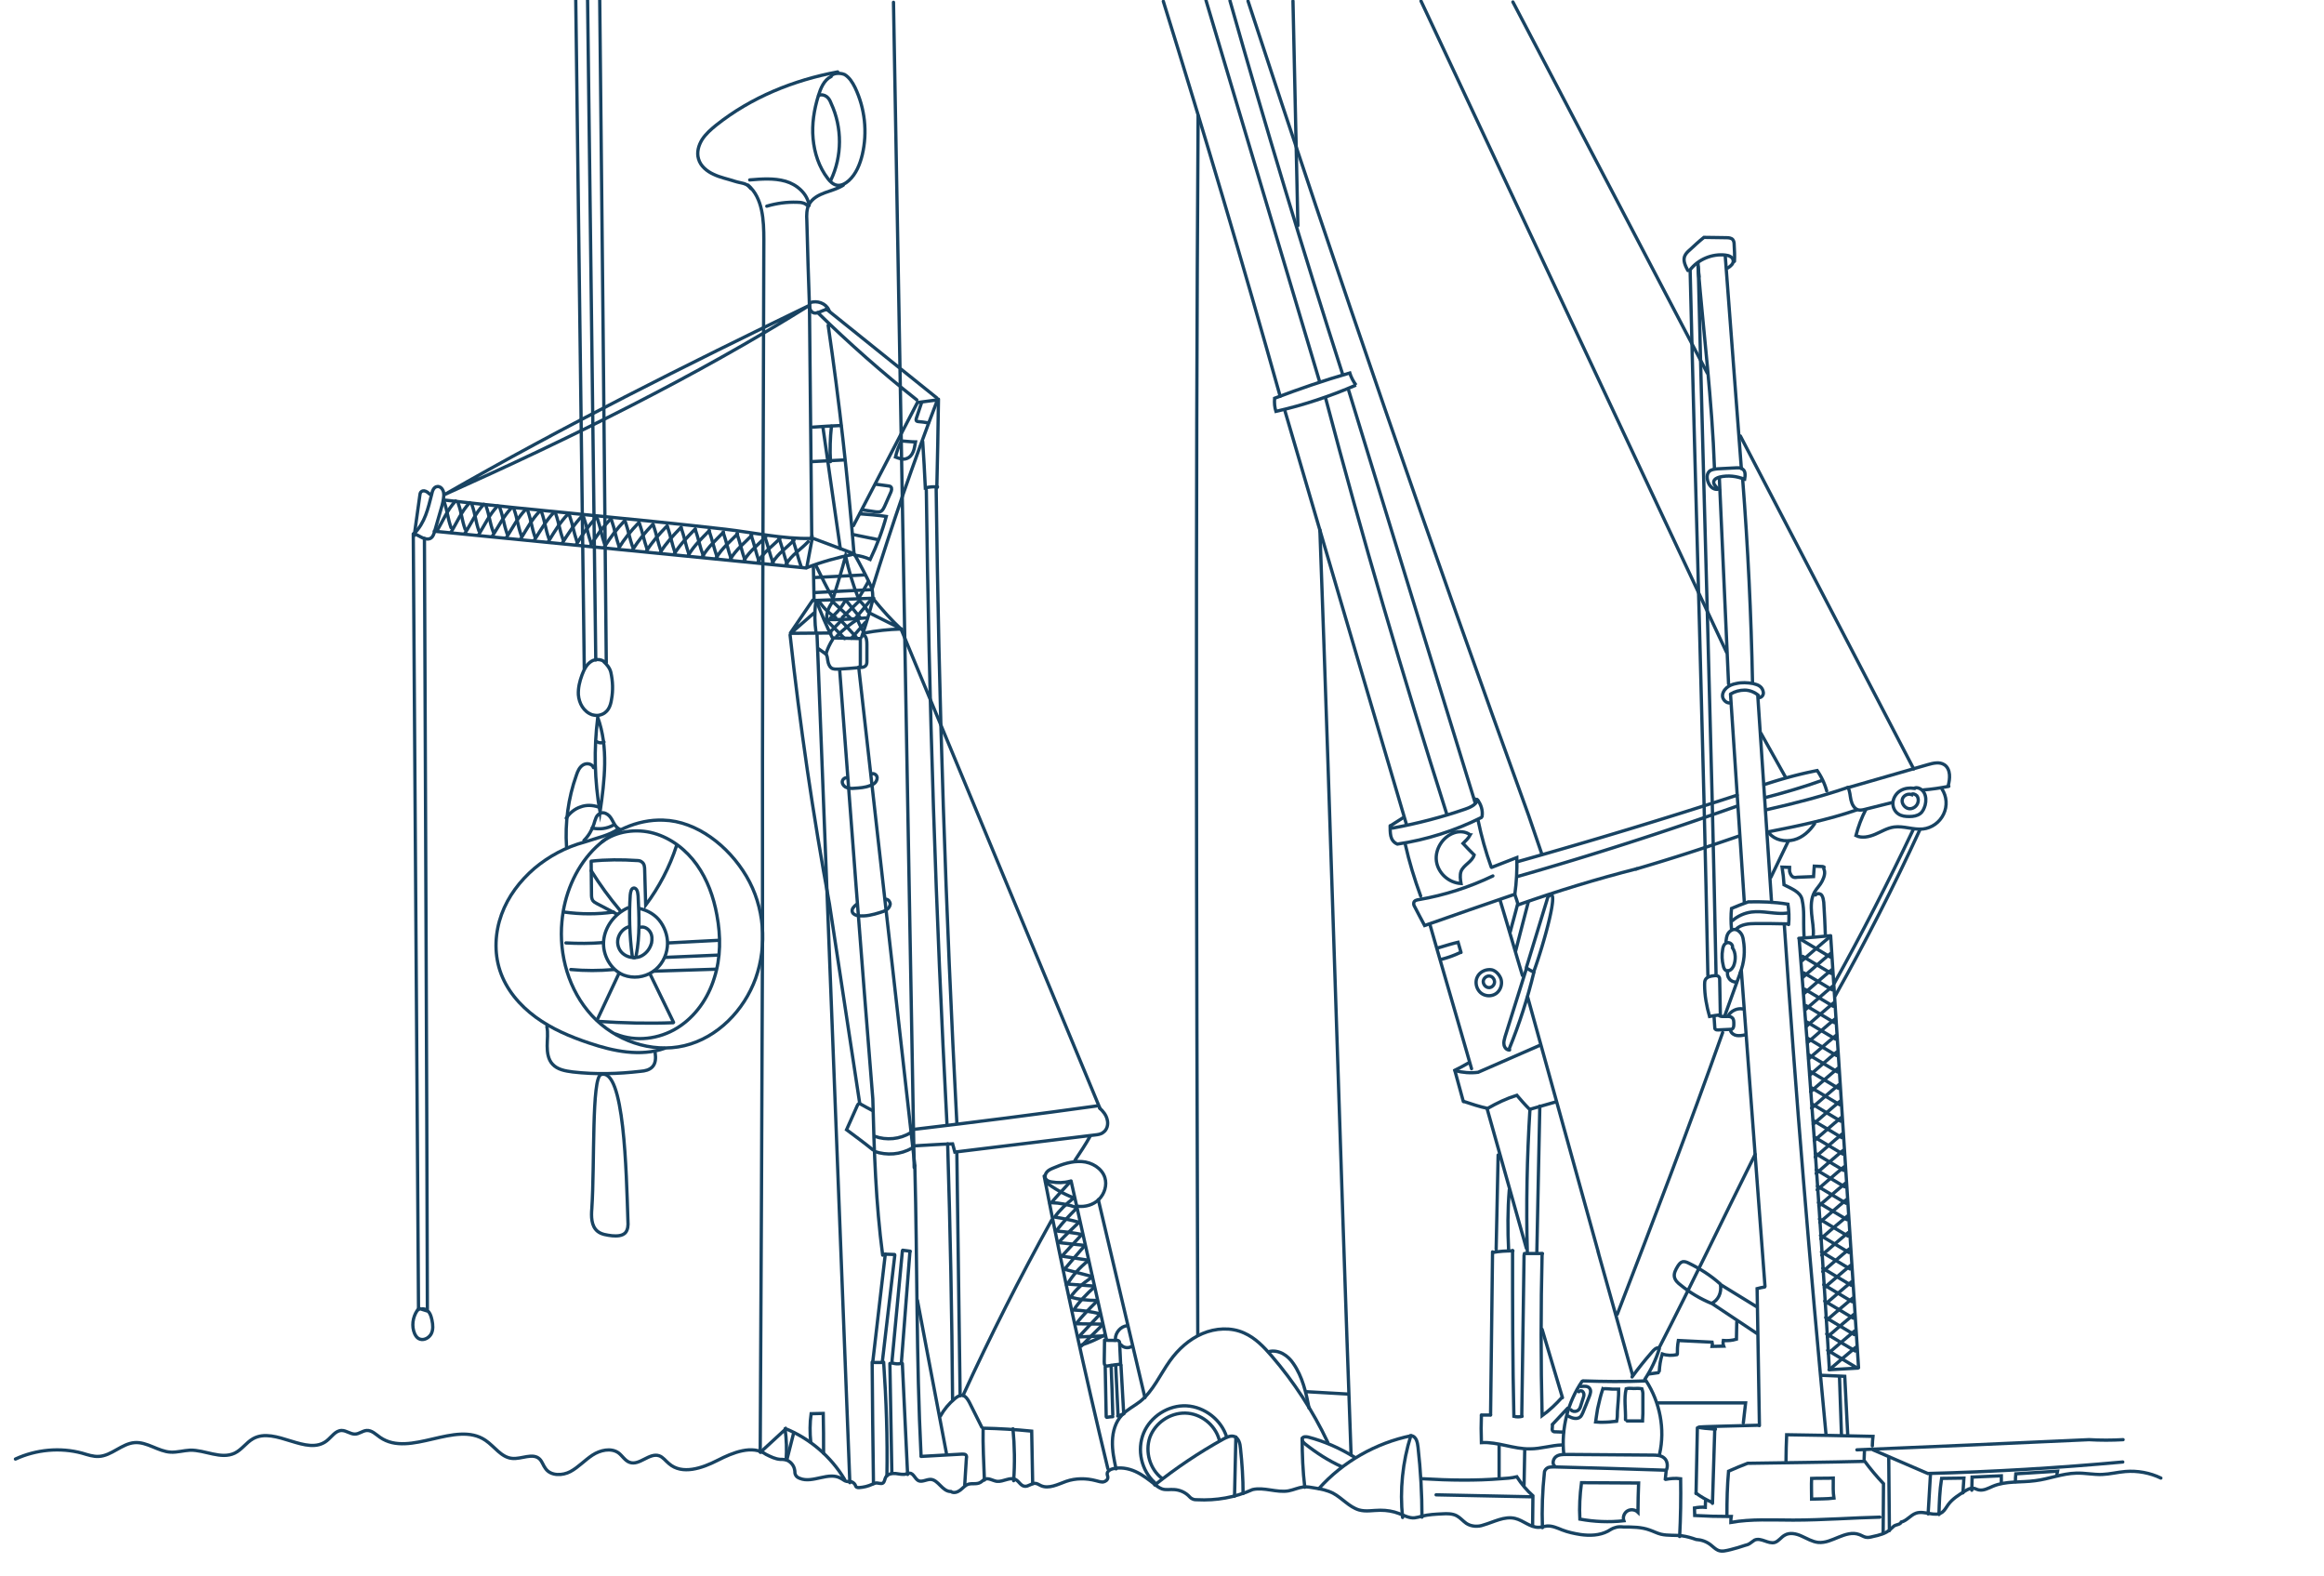 <?xml version="1.0" encoding="UTF-8"?> <svg xmlns="http://www.w3.org/2000/svg" version="1.1" id="Livello_1" x="0" y="0" viewBox="0 0 708 480" style="enable-background:new 0 0 708 480" xml:space="preserve"><style>.st0{fill:none;stroke:#184362;stroke-linecap:round;stroke-miterlimit:10}</style><g id="Layer_2"><path class="st0" d="M175.4-.1c.9 67.9 1.7 135.9 2.6 203.8M179-.5c.8 67.2 1.7 134.4 2.5 201.5"></path><path class="st0" d="M182.7-.3c.7 67.3 1.4 134.6 2 202.2 0 .1-.1.1-.2.1-.9-1.3-3-1.4-4.3-.6-1.5.9-2.3 2.6-2.9 4.2-.7 1.9-1.2 3.9-1.1 6 .2 2.6 1.6 5.2 4.2 6.1.8.2 1.6.3 2.3.1 2.5-.6 3.3-2.7 3.6-4.8.5-2.7.4-5.5-.2-8.2-.3-1.3-1.2-2.4-2.2-3.3M182.1 218.5c-1.2 9.6-1 19.3.7 28.9 0 0 0 0 0 0 1.4-9.8 2.6-19.8-.7-28.9 0-.1 0-.1 0 0zM180.8 233.8c-.4-1.2-2.1-1.5-3.2-.8s-1.6 1.9-2 3.1c-2.5 7-3.5 14.5-3 21.9M177.9 256c1.4-1.4 2.4-3.1 3-4.9.2-.7.4-1.4.7-2.1.3-.7.9-1.2 1.6-1.4.9-.2 1.8.3 2.4.9s1 1.5 1.4 2.2c.4.8 1 1.5 1.8 1.9"></path><path class="st0" d="M180.4 252.2c2.2.5 4.6.2 6.5-.9M188.2 252.6c-2.6 1.8-5.9 2.5-10.2 3.9-5.6 1.5-10.8 4.3-15.2 8-4.4 3.8-8 8.5-10 14s-2.3 11.6-.5 17.1c1.9 5.8 6 10.6 10.9 14.2s10.6 6 16.3 7.9c7.4 2.5 15.6 4.2 23 1.6"></path><path class="st0" d="M202.1 249.8c-8-.3-15.9 3.4-21.5 9.2-5.5 5.8-8.7 13.7-9.4 21.6-1 10.3 2.1 21.1 9.1 28.7s18.1 11.6 28.2 9.2c10.1-2.4 18.2-10.8 21.7-20.5 3.6-10.1 2.7-21.8-2.8-31.1s-15.2-16.8-25.3-17.1z"></path><path class="st0" d="M183.4 256.4c4.4-3.3 10.5-4.1 15.8-2.6 5.3 1.5 9.9 5.1 13.1 9.6 3.2 4.5 5.1 9.8 6.1 15.3 1.2 6.4 1.2 13-.8 19.2-1.9 6.2-5.8 11.8-11.3 15.2s-12.6 4.3-18.6 1.9"></path><path class="st0" d="M193.8 291.1c-.2.8-1.1.8-1.2 0-.8-6.1-1-12.4-.6-18.5.1-.9.3-2 1-2.1.5-.1.9.3 1.1.8.2.5.2 1 .3 1.6.3 6 .6 12.1-.6 18.2z"></path><path class="st0" d="M191.3 276.5c-4 1.8-7 5.7-7.4 10-.4 4.3 2.1 8.9 6.1 10.5 2.9 1.1 6.2.7 8.8-1s4.2-4.6 4.5-7.6c.3-2.6-.5-5.3-2-7.5s-3.9-3.6-6.5-4.2"></path><path class="st0" d="M191.5 282.3c-1.6.5-2.8 1.9-3.2 3.5s.1 3.4 1.3 4.5c1.4 1.3 3.5 1.7 5.3 1.1 1.8-.7 3.1-2.3 3.6-4.2.2-1.1.2-2.3-.4-3.3-.6-1-1.7-1.7-2.8-1.5M180.1 262.7c0 3.2.1 6.4.1 9.6 0 .7 0 1.4.4 2 .3.4.8.7 1.2.9 2 1 3.9 2.1 5.9 3.1"></path><path class="st0" d="M180.1 265.2c2.6 4.2 5.6 8.3 8.8 12.1M180.1 262.3c4.6-.5 9.3-.5 13.9-.2.6 0 1.2.1 1.6.5.7.5.8 1.5.8 2.4.1 3.9.2 7.8.3 10.7 4.1-5.5 7.3-11.6 9.4-18.1M171.9 277.8c5 .7 10.1.7 15 0M203.6 287.2c5.1-.3 10.2-.5 15.4-.8M202.7 291.6c5.4-.2 10.9-.5 16.3-.7M199.2 295.8l18.9-.6M173.9 295.3c4.3.4 8.7.4 13.1 0M172.4 287.2c3.7.2 7.5.2 11.2-.1M188.6 296.4c-2.2 4.8-4.5 9.5-6.7 14.3M198.1 296.8c2.4 4.9 4.7 9.7 7.1 14.6M182.3 311.1c7.6.5 15.2.7 22.8.4M166.6 312.7c.4 1.9.1 3.9.1 5.9s.3 4.1 1.6 5.5c1.5 1.7 3.9 2.1 6.2 2.4 6.9.8 13.8.6 20.7-.2 1.3-.1 2.6-.4 3.5-1.3 1.1-1.1 1.1-2.8.9-4.3"></path><path class="st0" d="M183.1 327.3c-2.9.9-1.9 27.2-2.8 40.8-.2 2.4-.2 5.3 1.7 6.9 1.2 1 2.9 1.2 4.5 1.4 1.4.1 3 .1 4-.9.8-.9.9-2.3.8-3.5-.5-15.1-1.1-46.9-8.2-44.7zM227.9 56.4c4.5 3.9 4.8 10.7 4.8 16.6-.2 70.5-.5 141-.4 211.7-.2 52.5-.4 105.1-.7 157.6"></path><path class="st0" d="M255.2 21.9c-13.4 2.5-26.3 7.7-37 16.2-1.6 1.3-3.2 2.7-4.3 4.4-1.1 1.8-1.7 3.9-1.1 5.9.6 2.2 2.6 3.8 4.6 4.7 2.1 1 4.3 1.4 6.4 2.1 2.1.7 3.6.4 4.9 2.2"></path><path class="st0" d="M253.2 23.3c-2.2 1.1-3.2 3.6-3.9 5.9-1.3 4.2-2 8.6-1.6 13s1.8 8.7 4.5 12.2c.7.9 1.6 1.8 2.7 2 1.3.3 2.7-.5 3.7-1.4 2.2-2 3.4-5 4.1-7.9 1.6-6.8.8-14.1-2.2-20.4-.8-1.6-1.7-3.1-3.2-4-1.7-.7-3.9-.3-4.1.6z"></path><path class="st0" d="M249.4 29.1c.7-.4 1.7-.2 2.4.3s1.1 1.3 1.4 2.1c3.4 7.3 3.4 16.1-.1 23.4M228.4 54.8c3.6-.3 7.4-.6 10.9.4s6.7 3.8 7.2 7.4"></path><path class="st0" d="M233.6 62.8c3-.9 6.1-1.3 9.2-1.2 1.2 0 2.6.2 3.3 1.2M256.9 56.4c-1.7 1.1-3.7 1.6-5.6 2.3s-3.8 1.7-4.8 3.5c-.8 1.5-.8 3.3-.7 5 .2 8.8.5 17.5.8 26.1.2 23.6.5 47.1.7 70.6"></path><path class="st0" d="M246.6 93c-37.6 18.2-74.9 36.8-111.1 57.6 38.4-17.2 76.1-35.8 111.1-57.6zM246.7 92.2c-.1 1.1-.1 2.3.8 2.9.7.5 1.7.2 2.5-.2.8-.3 1.6-.8 2.5-.5-.9-2-3.5-3-5.8-2.2z"></path><path class="st0" d="M249.1 95.2c9.6 9.4 19.7 18.3 30.2 26.6M251.7 94.1c11.2 9 22.5 18.1 33.7 27.1M252.3 99.1c3.4 23.2 6 46.5 7.9 69.8M272.2.7l6.3 354.9M125.9 162.6c.5 78.8 1.1 157.5 1.6 236.3"></path><path class="st0" d="M129.3 164c.3 78.4.7 156.7.9 235.3-.9-.3-1.8-.5-2.6-.8-1.6 1.9-2.2 4.5-1.6 6.8.3 1.1.9 2.3 2 2.6 1.3.4 2.8-.5 3.4-1.7.6-1.2.5-2.7.2-4.1-.2-.9-.4-1.7-.9-2.4s-1.4-1.2-2.3-1"></path><path class="st0" d="M126.1 162.6c.9.2 1.7.8 2.6 1.2.9.4 2 .6 2.7 0 .5-.4.7-1 .9-1.6.7-2.4 1.4-4.8 2.1-7.3.4-1.3.7-2.6.8-3.9 0-.6 0-1.3-.4-1.9-.3-.6-1-1-1.6-.9-1.1.1-1.5 1.4-1.7 2.4-1.1 4.3-2 8.6-5.4 12z"></path><path class="st0" d="M130.9 150.5c-.4-.4-.8-.7-1.3-.9s-1.1-.1-1.4.3c-.2.3-.3.7-.3 1-.6 4.1-1.1 8.1-1.7 12.2M135.3 152.3c28.6 3.3 57 5.6 85.7 8.9 8.6 1 17.4 3 26.1 2.8.1-.3.2-.6.3-.8M132.3 161.8c37.8 3.7 75.6 7.5 113.3 11.2M247.4 164.2c-.5 2.8-1.1 5.7-1.6 8.5M181.8 225.9c.6.4 1.6.5 2.2.1M182.3 245.8c-1.8-.6-3.7-.7-5.5 0-1.8.6-3.3 1.9-4.3 3.4"></path></g><g id="Layer_3"><path class="st0" d="M241.5 164.3c1.1 3.2 1.5 5.2 2.6 8.4"></path><path class="st0" d="M246.2 165c-2.5 2.6-4.8 3.8-6.7 6.8"></path><path class="st0" d="M237.3 163.8c1.1 3.2 1.5 5.1 2.6 8.4"></path><path class="st0" d="M241.9 164.5c-2.5 2.6-4.7 3.9-6.6 6.9"></path><path class="st0" d="M233 163.4c1.1 3.2 1.4 5.1 2.6 8.3"></path><path class="st0" d="M237.6 164c-2.5 2.6-4.7 3.9-6.6 7"></path><path class="st0" d="M228.8 162.9c1.1 3.2 1.4 5.1 2.5 8.3"></path><path class="st0" d="M233.3 163.5c-2.5 2.6-4.6 4-6.6 7.1"></path><path class="st0" d="M224.5 162.5c1.1 3.2 1.4 5.1 2.5 8.3"></path><path class="st0" d="M229 163.1c-2.5 2.6-4.6 4.1-6.5 7.2"></path><path class="st0" d="M220.3 162.1c1.1 3.2 1.4 5.1 2.5 8.3"></path><path class="st0" d="M224.7 162.6c-2.5 2.6-4.6 4.2-6.5 7.3"></path><path class="st0" d="M216 161.6c1.1 3.2 1.4 5 2.5 8.2"></path><path class="st0" d="M220.4 162.1c-2.5 2.6-4.5 4.3-6.4 7.4"></path><path class="st0" d="M211.8 161.2c1.1 3.2 1.3 5 2.5 8.2"></path><path class="st0" d="M216.1 161.6c-2.5 2.6-4.5 4.4-6.4 7.5"></path><path class="st0" d="M207.5 160.7c1.1 3.2 1.3 5 2.4 8.2"></path><path class="st0" d="M211.8 161.1c-2.5 2.6-4.4 4.5-6.4 7.6"></path><path class="st0" d="M203.3 160.3c1.1 3.2 1.3 5 2.4 8.2"></path><path class="st0" d="M207.5 160.6c-2.5 2.6-4.4 4.6-6.3 7.6"></path><path class="st0" d="M199 159.8c1.1 3.2 1.3 5 2.4 8.2"></path><path class="st0" d="M203.2 160.2c-2.5 2.6-4.4 4.7-6.3 7.7"></path><path class="st0" d="M194.8 159.4c1.1 3.2 1.3 4.9 2.4 8.1"></path><path class="st0" d="M198.9 159.7c-2.5 2.6-4.3 4.8-6.2 7.8M190.5 158.9c1.1 3.2 1.2 4.9 2.4 8.1"></path><path class="st0" d="M194.6 159.2c-2.5 2.6-4.3 4.8-6.2 7.9M186.3 158.4c1.1 3.2 1.2 4.9 2.3 8.1"></path><path class="st0" d="M190.3 158.6c-2.5 2.6-4.2 4.9-6.2 8M182 158c1.1 3.2 1.2 4.9 2.3 8.1"></path><path class="st0" d="M186 158.1c-2.5 2.6-4.2 5-6.1 8.1M177.8 157.5c1.1 3.2 1.2 4.9 2.3 8.1"></path><path class="st0" d="M181.7 157.6c-2.5 2.6-4.2 5.1-6.1 8.2M173.5 157c1.1 3.2 1.2 4.8 2.3 8.1"></path><path class="st0" d="M177.4 157.1c-2.5 2.6-4.1 5.2-6.1 8.3M169.3 156.5c1.1 3.2 1.1 4.8 2.3 8"></path><path class="st0" d="M173.1 156.5c-2.5 2.6-4.1 5.3-6 8.4M165 156c1.1 3.2 1.1 4.8 2.2 8"></path><path class="st0" d="M168.8 156c-2.5 2.6-4 5.4-6 8.5M160.8 155.6c1.1 3.2 1.1 4.8 2.2 8"></path><path class="st0" d="M164.5 155.6c-2.5 2.6-4 5.5-5.9 8.6M156.6 155.1c1.1 3.2 1.1 4.8 2.2 8"></path><path class="st0" d="M160.2 155.1c-2.5 2.6-4 5.6-5.9 8.6M152.3 154.7c1.1 3.2 1.1 4.7 2.2 7.9"></path><path class="st0" d="M155.9 154.6c-2.5 2.6-3.9 5.6-5.9 8.7M148.1 154.2c1.1 3.2 1 4.7 2.2 7.9"></path><path class="st0" d="M151.6 154.1c-2.5 2.6-3.9 5.7-5.8 8.8M143.8 153.8c1.1 3.2 1 4.7 2.1 7.9"></path><path class="st0" d="M147.4 153.6c-2.5 2.6-3.8 5.8-5.8 8.9M139.6 153.3c1.1 3.2 1 4.7 2.1 7.9"></path><path class="st0" d="M143.1 153.1c-2.5 2.6-3.8 5.9-5.7 9M135.3 152.8c1.1 3.2 1 4.7 2.1 7.9"></path><path class="st0" d="M138.8 152.6c-2.5 2.6-3.8 6-5.7 9.1M556.8 411.3c2.9 1.7 5.8 3.5 8.7 5.2"></path><path class="st0" d="M565.3 410.4c-2.7 2.2-5.3 4.5-7.9 6.7"></path><path class="st0" d="M556.5 406.3c2.9 1.7 5.8 3.5 8.7 5.2"></path><path class="st0" d="M565 405.4c-2.7 2.2-5.3 4.5-8 6.8"></path><path class="st0" d="M556.2 401.3c2.9 1.7 5.8 3.5 8.7 5.2"></path><path class="st0" d="M564.7 400.4c-2.7 2.2-5.3 4.5-8 6.8"></path><path class="st0" d="M555.9 396.3c2.9 1.7 5.8 3.5 8.7 5.2"></path><path class="st0" d="M564.4 395.4c-2.7 2.2-5.3 4.5-8 6.8"></path><path class="st0" d="M555.6 391.3c2.9 1.7 5.8 3.5 8.7 5.2"></path><path class="st0" d="M564.1 390.4c-2.7 2.2-5.4 4.6-8 6.8"></path><path class="st0" d="M555.3 386.3c2.9 1.7 5.8 3.5 8.7 5.2"></path><path class="st0" d="M563.8 385.4c-2.7 2.2-5.4 4.6-8 6.8"></path><path class="st0" d="M554.9 381.3c2.9 1.7 5.8 3.5 8.7 5.2"></path><path class="st0" d="M563.4 380.4c-2.7 2.2-5.4 4.6-8.1 6.9"></path><path class="st0" d="M554.6 376.3c2.9 1.7 5.8 3.5 8.7 5.2"></path><path class="st0" d="M563.1 375.4c-2.7 2.2-5.4 4.6-8.1 6.9"></path><path class="st0" d="M554.3 371.3c2.9 1.7 5.8 3.5 8.7 5.2"></path><path class="st0" d="M562.8 370.4c-2.7 2.2-5.5 4.6-8.1 6.9"></path><path class="st0" d="M554 366.3c2.9 1.7 5.8 3.5 8.7 5.2"></path><path class="st0" d="M562.5 365.4c-2.7 2.2-5.5 4.7-8.1 6.9"></path><path class="st0" d="M553.7 361.3c2.9 1.7 5.8 3.5 8.7 5.2"></path><path class="st0" d="M562.2 360.4c-2.7 2.2-5.5 4.7-8.1 6.9"></path><path class="st0" d="M553.3 356.3c2.9 1.7 5.8 3.5 8.7 5.2"></path><path class="st0" d="M561.8 355.4c-2.7 2.2-5.5 4.7-8.2 7"></path><path class="st0" d="M553 351.3c2.9 1.7 5.8 3.5 8.7 5.2"></path><path class="st0" d="M561.5 350.4c-2.7 2.2-5.5 4.7-8.2 7"></path><path class="st0" d="M552.7 346.3c2.9 1.7 5.8 3.5 8.7 5.2"></path><path class="st0" d="M561.2 345.4c-2.7 2.2-5.5 4.8-8.2 7"></path><path class="st0" d="M552.4 341.3c2.9 1.7 5.8 3.5 8.7 5.2"></path><path class="st0" d="M560.9 340.4c-2.7 2.2-5.6 4.8-8.2 7"></path><path class="st0" d="M552.1 336.3c2.9 1.7 5.8 3.5 8.7 5.2"></path><path class="st0" d="M560.6 335.4c-2.7 2.2-5.6 4.8-8.2 7"></path><path class="st0" d="M551.8 331.3c2.9 1.7 5.8 3.5 8.7 5.2"></path><path class="st0" d="M560.2 330.4c-2.7 2.2-5.6 4.8-8.3 7.1"></path><path class="st0" d="M551.4 326.3c2.9 1.7 5.8 3.5 8.7 5.2"></path><path class="st0" d="M559.9 325.4c-2.7 2.2-5.6 4.8-8.3 7.1"></path><path class="st0" d="M551.1 321.3c2.9 1.7 5.8 3.5 8.7 5.2"></path><path class="st0" d="M559.6 320.4c-2.7 2.2-5.7 4.9-8.3 7.1"></path><path class="st0" d="M550.8 316.3c2.9 1.7 5.8 3.5 8.7 5.2"></path><path class="st0" d="M559.3 315.4c-2.7 2.2-5.7 4.9-8.3 7.1"></path><path class="st0" d="M550.5 311.3c2.9 1.7 5.8 3.5 8.7 5.2"></path><path class="st0" d="M559 310.4c-2.7 2.2-5.7 4.9-8.3 7.1"></path><path class="st0" d="M550.2 306.3c2.9 1.7 5.8 3.5 8.7 5.2"></path><path class="st0" d="M558.7 305.4c-2.7 2.2-5.7 4.9-8.4 7.2"></path><path class="st0" d="M549.8 301.3c2.9 1.7 5.8 3.5 8.7 5.2"></path><path class="st0" d="M558.3 300.4c-2.7 2.2-5.7 4.9-8.4 7.2"></path><path class="st0" d="M549.5 296.3c2.9 1.7 5.8 3.5 8.7 5.2"></path><path class="st0" d="M558 295.4c-2.7 2.2-5.8 5-8.4 7.2"></path><path class="st0" d="M549.2 291.3c2.9 1.7 5.8 3.5 8.7 5.2"></path><path class="st0" d="M557.7 290.4c-2.7 2.2-5.8 5-8.4 7.2"></path><path class="st0" d="M548.9 286.3c2.9 1.7 5.8 3.5 8.7 5.2"></path><path class="st0" d="M557.4 285.4c-2.7 2.2-5.8 5-8.4 7.2"></path></g><g id="Layer_4"><path class="st0" d="M495.7 432.8h4.7s.1-1.8.1-2.3v-6.1c0-.5-.3-1.4-.3-1.4s-1.2-.2-1.9-.1-1.9-.2-2.9.1c-.7 3.1-.1 6.2-.2 9.4M408.7 446.7c-4-1.8-7.7-4.2-11.1-6.9-.6-.5-1.2-1.2-.8-1.8.3-.5 1.1-.4 1.7-.3 5 1.3 9.7 3.4 14.1 6.1"></path><path class="st0" d="M396.7 438.1c0 5 .2 10 .8 14.9M401.8 453.4c7.3-8.2 17.4-13.9 28.1-16.1"></path><path class="st0" d="M427.3 462.2c-.9-8.4 0-16.9 2.5-24.9.8 0 1.4.6 1.7 1.3s.4 1.4.5 2.2c.8 7.1 1.2 14.2 1.2 21.3M354.4.4c12.4 39.9 24.3 80 35.6 120.3M367.4.1c11.5 38.7 23.1 77.4 34.6 116.1M374.7.2c10.8 38.1 22.2 76 34.3 113.7M380.2.3c27.2 83.2 55.7 165.9 85.5 248.1 1.3 3.9 2.7 7.8 4 11.7"></path><path class="st0" d="M413.1 117.3c-7.9 3.4-16 6.1-24.4 8-.4-1.3-.5-2.5-.4-4 7.4-2.8 14.9-5.4 22.9-7.7.4 1.3 1.1 2.6 1.9 3.7zM391.5 125.3c12.3 42 24.6 84 37 125.9M403.8 121.1c11.2 42.5 23.6 84.8 36.9 126.7M410.9 119c12.8 41.8 25.6 83.7 38.5 125.5M548.1 285.9c3.5 43.6 6.6 87.3 9.2 130.9M557.7 285c2.8 43.9 5.7 87.7 8.5 131.6M548 285.8c3.2-.2 6.5-.5 9.7-.8M557.2 417.2c2.9-.2 5.9-.3 8.8-.5M543.6 281.9c3.5 51.8 7.8 103.5 12.7 155.1M549.6 285.4c-.3-6.3.2-7.5-.6-11.4-.5-2.4-3.4-3.4-5.5-4.5-.1-1.8-.3-3.5-.6-5.4.8 0 1.5.1 2.3.1 0 .5-.1 1.1.1 1.6s.4 1 .9 1.3c.4.2.8.2 1.3.1 1.6-.1 3.3-.1 5-.2.1-1.1.1-2.2.2-3.2.6 0 1.2.1 1.9.1.4 0 .8 0 1.1.2"></path><path class="st0" d="M552.4 285.1c.2-2.3-.3-4.5-.5-6.8s-.2-4.7.9-6.6c.7-1.2 1.7-2.1 2.3-3.3s1.1-2.6.5-3.8"></path><path class="st0" d="M553.1 272.6c.4-.6 1.5-.5 1.9.1s.5 1.4.6 2.1c.2 3.4.4 6.8.5 10.2M582.8 252.8c-7.5 15.8-15.5 31.4-24 46.7M559.1 303.3c9.2-16.4 17.8-33.2 25.7-50.4"></path><path class="st0" d="M568.4 246.6c-1.3 2.5-2.3 5.2-3 7.9 1.8.9 4 .4 5.9-.4s3.6-1.9 5.7-2.2c2.9-.4 5.9.9 8.8.6 2.7-.3 5.1-2 6.3-4.5s1-5.4-.5-7.7"></path><path class="st0" d="M582.3 242c-1.2-.4-2.6.4-2.8 1.6-.2 1.2.8 2.5 2 2.7 1.2.2 2.5-.7 2.8-1.9.2-.7.1-1.4-.3-2-.5-.5-1.3-.8-1.7-.4z"></path><path class="st0" d="M583.1 240.1c-1.4-.2-2.9 0-4.1.7-1.2.7-2.1 2-2.3 3.4s.4 2.9 1.6 3.7c1 .7 2.2.8 3.4.8 1.2 0 2.4-.2 3.3-.9.8-.6 1.2-1.6 1.5-2.6.3-1.2.3-2.6-.3-3.7-.7-1.3-2.2-1.9-3.1-1.4z"></path><path class="st0" d="m576.6 244.4-8.4 2.1c-.7.2-1.4.3-2 .2-1.3-.3-2-1.7-2.3-3s-.3-2.7-.9-3.8c8.1-2.3 16.2-4.7 24.3-7 1.7-.5 3.6-.9 5 0 1 .6 1.5 1.8 1.6 3 .1 1.2-.1 2.3-.4 3.5"></path><path class="st0" d="M585.9 240.6c2.6-.2 5.2-.6 7.8-1.1M538.3 246.6c8.4-1.9 16.6-4 24.8-6.8M527.2 211.5l4.2 63.3M535.5 211.9c1.4 21 2.8 41.9 4.2 62.9M527.2 211.4c1.3-.8 2.8-1.2 4.3-1.2s3 .6 4.2 1.6"></path><path class="st0" d="M527 214.1c-1 .1-2-.8-2.2-1.8s.4-2.1 1.2-2.8c.8-.7 1.8-1.1 2.9-1.3 1.7-.4 3.5-.3 5.2 0 .7.2 1.5.4 2 .8.6.4 1 1.1 1.1 1.9s-.5 1.5-1.2 1.6M245.8 172.9c4.6-1.8 9.4-3.1 14.2-4.1M247.5 163.9c4.2 1.6 8.3 3.1 12.5 4.7M247.6 130.1c2.9-.2 5.8-.4 8.6-.5M247.4 140.6c3.2-.2 6.4-.3 9.6-.5"></path><path class="st0" d="M250.7 130.1c1.8 12.4 3.5 24.7 5.3 37M253.3 129.8c-.4 3.6-.5 7.2-.3 10.8M260 160.1c6.5-12.6 13.1-25.1 19.5-37.5 2-.3 4.1-.5 6.1-.8-7.3 19-13.9 38.2-19.9 57.6M260.3 168.8c1.9 3.4 3.7 6.8 5.3 10.3"></path><path class="st0" d="M262 156.5c2.7.2 5.3.4 8 .8-1.2 4.5-2.9 8.9-4.9 13.1-1.5-.7-3-1.1-4.7-1.3"></path><path class="st0" d="M259.8 162.8c2.5.5 5 1 7.4 1.5M266.9 147.5c1.2.2 2.5.3 3.7.5.3 0 .6.1.8.3.4.4.2 1.1 0 1.6-.6 1.4-1.3 2.9-1.9 4.3-.3.6-.6 1.3-1.2 1.6-.5.2-1 .1-1.5.1-1.3-.2-2.7-.4-4-.6M274.6 134.3c-.8 1.5-1.4 3.2-1.8 4.9 1.1.4 2.2.9 3.3.5 1-.3 1.7-1.1 2.1-2.1.4-.9.5-2 .7-3-1.3 0-2.6-.2-4.3-.3zM280.7 122.8l-1.5 4.5c-.1.3-.2.6 0 .9.1.1.3.2.5.2 1 .1 2.1.2 3.1.4M285.9 121.6c-.1 9-.3 18-.5 27"></path><path class="st0" d="M281.1 134.5c.3 4.7.6 9.5.8 14.1 1.2-.3 2.5-.4 3.7-.3M282.2 149.3c.8 64.4 2.9 128.9 6.3 193.2M285.2 148.8c.8 64.4 2.9 128.9 6.3 193.2"></path><path class="st0" d="M274.5 191.6c20.2 48.7 40.4 97.4 60.6 146M247.8 172.6c.1 3.3.1 6.7.2 10.3 6.1-.2 12.1-.5 18.2-.7M265.7 179.5c.1.8.2 1.6.2 2.5"></path><path class="st0" d="M248.6 172.3c1.7 3.5 3.4 6.9 5.3 10.3M253.8 182.3c1.3-4.3 2.7-8.7 3.8-12.9 1 4.4 2.2 8.6 3.9 12.8M264.5 177.2c-.9 1.6-1.8 3.2-2.8 4.8"></path><path class="st0" d="M248.3 175.9c5.1-.3 10.1-.5 15.2-.8M248 180.5c5.8-.3 11.5-.6 17.3-.9M247.6 182.8c-2.3 3.3-4.5 6.7-6.8 10M248.1 186.6l-7.2 6.3M248.5 183.6c-.4 3-.3 6.1.1 9.1M241 192.9c4.1 0 8.1-.1 12.1-.1"></path><path class="st0" d="M248.8 183.2c1.4 3.7 2.9 7.3 4.7 10.9M266 182.3c-1 4-2.2 7.9-3.5 11.7M253.8 194.3c2.8.1 5.6.1 8.3.2"></path><path class="st0" d="M251.1 188.7c4.2.1 8.5-.1 12.7-.5M249.7 183.4c1.3 1.9 3 3.5 4.9 4.7"></path><path class="st0" d="M253.4 183c1.9 1.8 3.9 3.6 5.8 5.4M257.6 182.7c1.5 1.8 3 3.7 4.5 5.5M261.9 183c1 .9 1.9 2.1 2.5 3.3M265.3 182.7l-4.5 5.4"></path><path class="st0" d="M261.7 183.1c-1.7 1.7-3.4 3.3-5.1 5M257.5 182.9c-1.1 2.1-2.6 3.9-4.5 5.3"></path><path class="st0" d="M253.8 183.1c-1.2 1.6-2.2 3.5-1.9 5.9 1.8 1.8 3.6 3.6 5.4 5.5M256.2 189c1.5 1.7 3.1 3.3 4.6 5"></path><path class="st0" d="M262.8 192c-.5-1.1-1.3-2.2-1.5-3.4-2.3 1.5-4.5 3.2-6.4 5.2M263.6 189.6l-4.2 4.8M256.6 188.7c-1.1 1.2-2.3 2.3-3.4 3.5M263.3 192.8c3.7-.7 7.4-1.1 11.1-1.2M265.1 186.8l9.6 4.8M266.2 182.6c2.6 3.2 5.4 6.3 8.4 9.1M240.7 193.4c3 27.5 7 54.9 12 82 3.1 20.2 6.1 40.4 9.2 60.6"></path><path class="st0" d="M258.9 451.6c-3.2-83.7-6.5-167.3-9.7-250.9l-.3-7.5M249.2 197.5c.8.6 1.6 1.1 2.4 1.7.5-1.6 1.2-3.1 2.1-4.5"></path><path class="st0" d="M251.6 199.1c.4.6.5 1.5.6 2.2s.4 1.6 1 2.1 1.5.4 2.3.4c2.2-.1 4.4-.3 6.6-.5.6 0 1.2-.1 1.6-.5.4-.4.4-1 .4-1.5v-5c0-1.1-.1-2.3-.9-2.9M262.1 194.5v8.6M255.8 204c3.3 43.7 6.6 87.4 10.1 130.7.4 15.9.9 31.8 3 47.6"></path><path class="st0" d="M265.9 350.2c-2.6-2.1-5.3-4.1-8-6.1 1.1-2.5 2.2-4.9 3.3-7.4.1-.2.2-.4.4-.5s.4 0 .6.1c1.1.6 2.3 1.3 3.5 1.9M261.6 203.2c5.7 50.8 11.4 101 17.1 151.8"></path><path class="st0" d="M260.9 275.5c-.4.3-.7.6-1 1s-.4.9-.2 1.4c.3.6 1 .9 1.7 1 2.3.3 4.6-.3 6.8-1 .7-.2 1.3-.4 1.9-.8.6-.4 1-1 1.1-1.7 0-.7-.5-1.4-1.2-1.5M266.5 346.1c3.5 1.3 7.7.9 10.9-1.1M266.4 350.7c3.7 1.3 8 1 11.4-1M278.3 344c18.8-2.2 37.5-4.6 56.2-7.2M278.7 349c3.9-.2 7.7-.5 11.5-.6.2.8.5 1.7.7 2.5 14.2-1.7 28.4-3.5 42.6-5.2.9-.1 1.9-.2 2.6-.8 1.2-.8 1.6-2.5 1.2-3.9-.3-1.4-1.3-2.6-2.3-3.5M332.1 346.1c-1.4 2.5-3 4.9-4.6 7.3M325.9 359.8c-1.8.5-3.7.5-5.5.2-.7-.1-1.4-.3-1.8-.9-.4-.6-.2-1.5.3-2.1.5-.6 1.2-.9 1.9-1.2 2.8-1.2 5.7-2.2 8.8-2 3 .2 6.1 2 7 4.9.7 2.3-.1 4.9-1.8 6.6s-4.2 2.4-6.6 2.1M293.4 425c8.3-18.1 17.3-35.9 27-53.4M318.1 358.2c5.8 29.9 12.3 59.6 19.4 89.1"></path><path class="st0" d="M326.3 359.7c3.6 16.1 7.2 32.3 10.8 48.4M329.4 409.7c2.5-.8 4.8-1.8 7.1-3.1M318.5 360c2.6 2 5.4 3.6 8.5 4.8"></path><path class="st0" d="M325.9 360.1c-1.9 2.1-3.9 4.2-5.6 6.2 2.6.1 5.2.6 7.7 1.5"></path><path class="st0" d="M327.1 364.9c-2.2 1.7-4.3 3.7-5.8 5.8 2.5.4 5 .9 7.5 1.6"></path><path class="st0" d="M327.8 368.2c-2 2-4 4.1-5.7 6.3-.1.2 0 .5.2.5 2.4.2 4.9.5 7.3 1"></path><path class="st0" d="M328.5 372.5c-2 1.9-3.9 3.7-5.8 5.7-.1.1 0 .3.1.3l7.4.8"></path><path class="st0" d="M329.3 376.3c-1.9 2.1-3.9 4.2-5.8 6.3 2.6.4 5.3.8 7.9 1.2"></path><path class="st0" d="M330.2 379.7c-2 2.3-4 4.6-5.9 6.9 2.8.7 5.6 1.5 8.4 2.2"></path><path class="st0" d="M331.5 384c-2.5 2-4.7 4.4-6.3 7.1l7.8.6"></path><path class="st0" d="M332.4 389.2c-2.4 1.6-4.6 3.5-6.3 5.9 2.6.7 5.3 1 8 1"></path><path class="st0" d="M333.3 392.1c-2.2 2-4.4 4.2-6.2 6.9 2.6.1 5.2.5 7.8 1.1"></path><path class="st0" d="M334 396.5c-2.1 2.1-4.2 4.2-6 6.5-.1.1 0 .2.1.2l7.8.1M288.7 348.4c.8 26 1.3 52 1.5 78.1M291.5 351.1c.3 24.7.7 49.4 1 74M278.7 355.1c.8 30.1.4 58.5 1.9 88.3M269.7 382c-1.3 10.9-2.5 21.8-3.8 32.7M272.6 382.3c-1.3 10.8-2.5 21.6-3.8 32.5M274.9 381.1c-1.1 11.3-2.1 22.6-3.2 34M277.2 381.3c-.9 11.3-1.7 22.5-2.6 33.8"></path><path class="st0" d="M269.6 382c1 0 2 .1 2.9.1M275 380.8c.8.1 1.5.2 2.3.3M265.8 415h3.2M272 415.2c.8.2 1.6.3 2.4.1M265.7 414.9c.1 12.3.2 24.6.4 37M269.2 414.9c.8 11.5 1.2 23.1 1 34.6M271.1 415.3l.6 33.4M274.9 415.3c.5 11.3 1.1 22.5 1.6 33.8M231.7 442.3l7.5-6.9c.4 3 .5 6.1.3 9.2M239.2 435.1c7.5 3 14 8.6 18.1 15.5"></path><path class="st0" d="M239.7 444.7c.7-2.8 1.4-5.6 2.1-8.3M247 439.3c-.3-2.9-.3-5.8.1-8.7 1.2 0 2.4-.1 3.7-.1.1 4 .1 8 .1 12.1M279.5 396.1c2.9 15.5 5.9 31 8.8 46.4M286.5 431.3c1.1-2 2.6-3.8 4.4-5.3.7-.6 1.5-1.1 2.3-1 1 .2 1.6 1.2 2.1 2.1 1.3 2.5 2.5 5.1 3.8 7.6M280.6 443.6c4.2-.2 8.3-.5 12.5-.7.4 0 .8 0 1.1.2.3.3.3.7.2 1.1-.2 2.7-.3 5.4-.5 8.1M299.9 450.8c-.2-5.3-.5-10.5-.4-15.8 4.9.1 9.9.4 14.8.9l.3 16"></path><path class="st0" d="M308.6 435.2c.5 5.2.6 10.5.2 15.8M336.5 408.2c0 2.2-.1 4.4-.1 6.6 0 .4 0 .8.3 1.1.3.2.6.2 1 .1 1.2-.2 2.5-.4 3.7-.5-.1-2.1-.2-4.1-.3-6.2 0-.3 0-.6-.2-.8-.3-.3-.7-.3-1.1-.2-1-.1-2 0-3.3-.1zM336.7 416.3c.1 5 .2 10.1.3 15.2"></path><path class="st0" d="M338.5 415.9c.2 5 .4 10 .5 15M339.9 416c.2 4.9.5 9.9.7 14.8M341.5 415.8c.3 4.7.5 9.5.8 14.2M337.2 431.7c.6-.1 1.2-.2 1.8-.2M340.5 431.3c.6-.2 1.3-.4 1.9-.7"></path><path class="st0" d="M340 447.4c-.6-2.8-1.2-5.6-1.1-8.5s.9-5.8 2.9-7.9c1.6-1.7 3.7-2.7 5.5-4.1 4-3.2 6.1-8.2 9.1-12.4 2.5-3.5 5.9-6.6 9.9-8.3s8.7-2 12.7-.2c3.4 1.5 6 4.2 8.4 7 6.8 7.9 12.6 16.8 17.1 26.3"></path><path class="st0" d="M334.6 365.4c4.7 20.1 9.5 40.2 14.2 60.3M339.8 407.8c0-1.9 1.6-3.8 3.5-4M341.5 409.6c.8 1 2.5 1.2 3.5.3M365 35.3c-.8 124.6-.5 246.6-.1 371.3M393.9.3l1.5 68.4M402.1 161.4c3.4 93.6 6.1 188.1 9.5 281.7M427.4 249.1l-3.3 2.1c-.3.2-.6.5-.5.8.1.3.5.2.8.2 7.5-1.4 14.9-3.3 22.1-5.8 1.4-.5 3-1.2 3.6-2.6-.2-.1-.4-.3-.6-.4"></path><path class="st0" d="M450 243.5c1.2 1.4 1.8 3.4 1.5 5.2M423.5 251.5c0 1.1 0 2.1.2 3.1s.8 2 2 2.5c8.9-1.3 17.6-4.1 25.6-8.1M447.9 254.3c-1.4-1.1-3.4-1.2-5-.6-3.4 1.2-5.8 5-5.3 8.6.5 3.6 3.7 6.6 7.5 6.8-.2-1.2-.4-2.5 0-3.7.8-2 3.4-2.9 4-5-1.1-1.1-2.3-2.3-3.4-3.5.8-.8 1.6-1.5 2.2-2.6zM428.1 257.1c1.2 5.4 2.8 10.6 4.7 15.8M450.3 249.9c1 4.8 2.3 9.5 4 14.2M454.8 266.8c-7.1 3.4-14.8 5.9-22.5 7.2-.7.1-1.5.3-1.6 1-.1.4.1.9.3 1.2.9 1.8 1.9 3.6 3 5.7 9.1-3.2 18.3-6.4 27.4-9.5M454.4 264.2c2.6-1 5.1-2 7.7-3 .1 3.7-.1 7.5-.6 11.1M453.3 297.3c-.9.2-1.6 1.1-1.4 2s1 1.6 1.9 1.5 1.6-1 1.5-1.9c-.1-.9-.9-1.8-2-1.6z"></path><path class="st0" d="M454.5 295.4c-1.7-.3-3.6.5-4.4 2.1-.8 1.5-.4 3.6.9 4.8s3.4 1.3 4.8.3 2-3 1.4-4.6c-.5-1.2-1.5-2.3-2.7-2.6zM435.6 281.5c4.2 14.7 8.5 29.3 12.7 44M437.8 288.8c2.1-.6 4.2-1.3 6.4-1.8.3 1 .6 2.1.9 3.1M439.1 292.2a31 31 0 0 0 5.8-2.1M457 274.2c2.3 7.6 4.5 15.2 6.8 22.9M471.6 273.1l-6.6 21.6v.1c.6.4 1.3.8 2.2 1.3 3-8.1 8.3-27 4.5-23 0 0-.1-.1-.1 0zM462.3 275.5c-.7 2.8-1.5 5.6-2.2 8.3M465.6 274.7c-1.3 5-2.6 10-3.9 15.1M498.4 264.7c10.6-3.1 21.1-6.5 31.5-10.1M462.5 262.4c22.4-6.3 44.6-13 66.7-20.2M462.2 267c22.5-6.4 44.8-13.6 66.8-21.4M537.4 239c5.2-1.7 10.5-3.2 16.2-4.3 1.3 1.9 2.3 4 2.9 6.2"></path><path class="st0" d="M537.9 242.9c5.8-1.5 11.6-3.2 17.2-5.2M536.5 223.4c2.5 4.5 5 8.9 7.5 13.4M539 253.8c1.7 2.1 4.8 2.7 7.5 2s4.8-2.7 6.3-4.9M539.5 267.2c1.7-3.6 3.5-7.2 5.2-10.8M514.9 82.5c1.7 71.6 4 142.5 5.4 214.6M517.4 82.5c1.7 71.6 4 142.5 5.4 214.6M524.1 309.1c-.1-3.5-.1-7.1-.2-10.6 0-.3 0-.7-.2-.9-.3-.5-1-.5-1.6-.4-.9.1-2 .3-2.5 1.1-.3.5-.3 1-.3 1.6 0 3.3.6 6.5 1.5 9.7 1.1-.2 2.3-.4 3.3-.5zM522.2 309.9c.1 1 .1 2 .2 3 0 .2 0 .5.2.6.2.2.5.2.8.2 1.4-.1 2.8-.1 4.2-.2M523.8 309.4c.6.3 1.3.2 2 .2s1.4-.1 1.9.4c.5.4.5 1.1.5 1.8 0 .6 0 1.3-.5 1.6"></path><path class="st0" d="M525.4 309.5c1.6-4.3 3.1-8.7 4.7-13M524.8 314.5c-10.2 28.8-21.1 57.3-32.1 85.8M447.3 323.8c-1.2.7-2.5 1.4-4.1 2.2.9 3.2 1.7 6.3 2.6 9.5"></path><path class="st0" d="M443.3 326.1c2.3.6 4.7.8 7 .5 6.3-2.8 12.7-5.5 19-8.3M465.4 303.7l21.6 78M446 335.5c2.4.8 4.8 1.6 7.2 2.1 2.8-1.6 5.7-3 8.9-4 1.2 1.4 2.3 2.7 3.9 4.3 2.6-.7 5.1-1.5 7.7-2.2M486.8 381.1c3.5 12.6 7.1 25.2 10.6 37.9M432.9.3c31 66.1 62.1 132.3 93.1 198.4M460.9.6c19.7 37.7 39.5 75.3 59.2 113M530.2 132.8 583 234.2M514.8 82.3c2.5-3.3 6.8-5.1 10.9-4.6 1 .1 2.2.6 2.3 1.6.2 1-.8 1.8-1.6 2.3"></path><path class="st0" d="M517.3 80.2c.1 1.4.2 2.7.3 4.1M525.6 78.1c1.6 21.5 3.3 43.1 4.9 64.6"></path><path class="st0" d="M517.3 81.2c1.7 20.4 4.3 41 5 61.3"></path><path class="st0" d="M514.2 82.4c-.7-1.3-1.5-2.9-1-4.3.3-.8.9-1.4 1.6-2 1.4-1.3 2.8-2.6 4.3-3.8 2.3 0 4.6.1 6.9.1.7 0 1.5.1 1.9.6.3.4.4.9.4 1.4.1 1.8.2 3.5.1 5.2M531.5 146c-2.4-1-5.1-1.3-7.6-.7-.8.2-1.6.6-1.8 1.3-.2.8.5 1.5 1.4 2.4-.9.2-1.8-.2-2.4-.9s-.9-1.6-1-2.4c-.1-.8.1-1.6.6-2.1.6-.6 1.6-.7 2.5-.8l5.7-.3c.7 0 1.5-.1 2 .4.9.6.8 1.9.6 3.1z"></path><path class="st0" d="M523.8 145.7c.9 20.9 1.9 41.7 2.8 62.6M530.9 146c1.6 20.6 2.6 41.3 3 61.9M530.1 296.4c1.3-3.2 1.6-6.7 1-10.1-.1-.7-.3-1.5-.8-2.1s-1.1-1.1-1.9-1.1c-.8 0-1.6.6-2 1.3-.4.7-.5 1.6-.6 2.4"></path><path class="st0" d="M527.8 288.7c.1-.5-.1-1-.5-1.3-.4-.3-.9-.4-1.3-.2-.8.3-1.1 1.2-1.2 2-.3 1.7-.2 3.4.2 5 .1.5.3 1.1.8 1.4.4.2 1 .1 1.4-.2.4-.3.7-.7.9-1.1.8-1.9.7-4.2-.3-5.6z"></path><path class="st0" d="M526.4 295.7c-.3.8-.1 1.8.4 2.4.5.7 1.4 1.1 2.2 1M527.5 283c-.2-2.1-.2-4.2 0-6.3 1.6-.7 3.2-1.3 5.1-2 3.9-.1 7.8 0 12.1.7.3 2 .4 4.1.2 6.2"></path><path class="st0" d="M528.9 283c1.5-1.5 3.9-1.7 6-1.7 3.2 0 6.5 0 9.7.1M527.8 280.4c1.6-1.4 3.6-2.3 5.7-2.6 3.7-.5 7.4.8 11.1.3M530.5 295.7c2.4 32 4.8 64.1 7.2 96.1M527.2 313.9c.2.8 1.1 1.4 1.9 1.5.8.1 1.7 0 2.5-.2M526.5 309.4c.8-1.5 2.7-2.4 4.4-2.1"></path><path class="st0" d="M505.4 410.6c10.1-19.6 19.1-38.6 29.3-59"></path><path class="st0" d="M524.1 391.1c-2.9-2.6-6.2-4.7-9.7-6.4-.6-.3-1.2-.5-1.8-.4-.7.2-1.1.8-1.5 1.4-.6 1-1.2 2.1-1 3.2.2 1.1 1.1 1.9 1.9 2.5 2.8 2.3 6 4.2 9.4 5.6 2-.9 3.2-3.2 2.7-5.9zM521.5 397c4.6 3.1 9.2 6.1 13.8 9.2M524.4 391.4c3.6 2.2 7.3 4.5 10.9 6.7M537.6 392c-.8.1-1.5.3-2.3.5.2 13.9.5 27.8.7 41.7M497.2 419.4c1.9-2.6 3.9-5.1 6-7.5.6-.7 1.2-1.4 2.1-1.4M501.1 420.1c1.9-2.9 3.4-6 4.4-9.3M453.1 337.9c4 14.1 7.9 28.2 11.9 42.3M466.1 337.8c-.9 14.6-1.2 29.2-.8 43.8M469.1 336.9c-.3 14.8-.6 29.5-.9 44.2M456.4 351.8l-.6 28.7M459.8 362.4c-.5 6.1-.5 12.3-.2 18.4M454.7 381.5c2-.4 4.1-.5 6.2-.5M464.4 381.8h5.5M454.7 381.3l-.6 49.6"></path><path class="st0" d="M460.8 380.9c0 16.9 0 33.9.4 50.5.8.2 1.7.2 2.5 0M454.1 431h-2.8"></path><path class="st0" d="M464.3 382.3c-.2 16.3-.5 32.7-.7 49M469.8 381.9c-.4 16.5-.4 33 0 49.3 2.2-1.6 4.2-3.5 6-5.5"></path><path class="st0" d="M469.8 404.9c2.1 6.9 4.1 13.9 6.2 20.8M451.3 431.1c-.1 2.6-.1 5.3 0 8.3 5-.3 9.8 2 14.8 1.9 3.3 0 6.5-1.1 9.8-1.2M473.1 433.7l4.5-4.8M482 420.7c-4.4 6.4-6.4 14.4-5.6 22.2"></path><path class="st0" d="M472.9 433.9c.1.3 0 .7 0 1.1-.1.4 0 .8.3 1 .1.1.3.1.4.1.9 0 1.8.1 2.7.1M464.5 441.8c-.1 3.5-.1 7-.2 10.5M456.7 440v9.9M433.3 450.4c8.3.5 16.5.6 23.9 0 1.6-.1 3.3-.2 4.9-.6 1.4 2.2 3.1 4.2 4.9 5.8 0 3.1-.1 6.1-.1 9.2M437.5 455.3l29.2.6M469.9 465.3c-.2-5.6 0-11.2.6-16.8 0-.6.5-1.2 1.1-1.5.6-.2 1.3-.2 1.9-.2 11.3.3 22.6.6 34 1"></path><path class="st0" d="M473.7 446.6c-.9-.6-.6-2.2.3-2.9s2.1-.7 3.3-.7c8.7.1 17.4.1 26 .2 1.3 0 2.7 0 3.7.9 1 .8 1.2 2.6.6 3.8-.1 1-.2 1.9-.3 2.9 0-.1.1-.3.1-.4M507.4 450.6c1.5-.3 3.1-.4 4.6-.2.1 5.9 0 11.8-.3 17.6M499 460.6c-.8-.8-2.2-1-3.2-.4s-1.5 1.9-1.1 3c-4.5.5-9 .3-13.4-.5-.2-3.6 0-7.3.5-11.1 5.8 0 11.6.1 17.4.1-.1 2.9-.2 5.9-.2 8.9zM482.3 420.6c6.2.2 12.5.3 19.2 0 4.2 6.5 5.8 14.7 4.1 22.2M481.6 422.3c1-.1 2.2-.2 2.7.6.5.7.2 1.6-.1 2.4-.7 1.7-1.3 3.4-2 5-.2.4-.4.9-.7 1.2-.5.5-1.2.6-1.9.5-.7-.1-1.3-.4-1.9-.7"></path><path class="st0" d="M481 423.9c.3-.4.9-.4 1.2 0 .3.3.4.8.3 1.3s-.3.9-.4 1.3c-.2.6-.4 1.2-.6 1.9s-.6 1.2-1.2 1.4-1.4.1-1.7-.4M488.3 423c-.9 2.8-.9 3.2-1.6 6.1-.1.4-.6 4-.6 4l1.5.1s2.5 0 3.7-.2c.3 0 1.2-.1 1.2-.1s.2-.9.2-1.3c0-2.5.3-4.2.4-6.9v-1.6h-1.9c-.6 0-1.7-.2-2.9-.1zM464.9 295.4c-2.1 6.8-4.3 13.6-6.4 20.4-.2.8-.5 1.6-.3 2.5s.9 1.6 1.7 1.5"></path><path class="st0" d="M467.3 296.1c-1.9 7.9-4.4 15.7-7.5 23.3M461.5 272.5c.4 1 .7 2.1 1 3.1 11.9-4.2 24-7.9 36.2-11M386.5 411.7c1.4-.4 3-.1 4.3.6 1.3.7 2.4 1.8 3.2 3 2.8 4 3.9 8.9 4.8 13.6M398.2 423.9c4.1.2 8.2.5 12.3.7M351.8 452.3c6.5-5.2 13.5-9.9 20.9-14 1.1-.6 2.4-1.2 3.5-.7 1.2.6 1.6 2.1 1.7 3.5.5 4.6.8 9.2.8 13.8"></path><path class="st0" d="M376.5 437.7c-.1 6-.3 12-.4 18M354 450.3c-3.7-2.8-5.2-8.1-3.7-12.5 1.6-4.4 6.1-7.5 10.8-7.4s9 3.5 10.3 8"></path><path class="st0" d="M351.8 451.6c-4.1-3.7-5.5-10-3.4-15.1s7.6-8.6 13.1-8.3 10.6 4.3 12.2 9.5M334.9 400.5c-2.1 2.2-4.1 4.4-6.1 6.5-.1.1 0 .2.1.2l7.3-.3"></path><path class="st0" d="M335.8 403.6c-2.1 2.1-4.3 4.2-6.4 6.4M258 236.9c-.7-.1-1.5.6-1.4 1.4s.7 1.4 1.4 1.6 1.5.3 2.2.2c1.6-.1 3.3-.2 4.8-.8.6-.2 1.3-.5 1.7-1s.7-1.3.4-1.9c-.3-.6-1.1-1-1.7-.6M539 253.3c8.7-1.7 18.2-3.7 26.6-6.6M505.2 427.3h26.6c-.2 2-.5 4-.7 6.1M502.3 418.5c1-.1 2-.3 2.9-.4M505.5 417.6c.1-1.6.3-3.2.9-5.2 1.5.5 3 .5 4.5.2M511 412.4c0-1.2 0-2.4.3-4.1 3.4.2 6.9.3 10.3.5.1.4.1.8 0 1.3 1.2 0 2.3-.1 3.5-.1-.2-.5-.2-1.1-.1-1.7 1.3.1 2.7 0 4-.4 0-1.7.1-3.5.1-5.2M517.1 434.9c-.1 6.7-.3 13.4-.4 20M522.4 435.2c-.2 7.6-.5 15.1-.7 22.7"></path><path class="st0" d="M516.7 454.8c1.5 1.1 3.2 2.1 4.9 2.8M522.6 435.3c-1.8-.1-5-.4-5.1-.6-.1-.2 12.3-.4 18.4-.6"></path><path class="st0" d="M519.6 456.9c0 .7-.1 1.5-.1 2.2-1.1-.1-2.2 0-3.3.2 0 .8.1 1.6.1 2.3 3.6.2 7.1.3 11.1.3-.1.5-.1 1.1-.1 1.8 6.2-1.1 12.7-.7 19-.7 4.6 0 9.3-.2 13.9-.4 4.2-.2 8.4-.4 12.5-.5M558.7 456.3c-.3-2-.2-3.5-.2-6.1-2.2.1-4.4 0-6.6.1-.1 2.1 0 4.2 0 6.3 2.3-.1 4.5 0 6.8-.3z"></path><path class="st0" d="M526.1 461.5c0-4.5.1-8.9.5-13.4 2-.9 4-1.7 5.8-2.4 12-.2 23.9-.3 35.7-.6 1.7 2.3 3.6 4.6 5.7 6.8 0 5-.1 9.9-.1 14.8M544.1 445c0-2.7.1-5.4.2-8 8.8.1 17.5.3 26.3.5-.1 1-.2 1.9-.2 2.9M555.1 418.9c2.4.1 4.8.2 6.9.3l.9 17.7"></path><path class="st0" d="M560.4 419.5c.2 5.8.4 11.7.6 17.5M568 441.9c0 .8-.1 1.7-.1 2.5M565.7 441.6c23.6-1 47.2-2 70.7-3.1 3.5.2 6.9.2 10.4 0M570.6 441.6c5.6 2.4 11.1 4.8 16.7 7.2 19.8-.5 39.6-1.7 59.4-3.5M590.7 461.3c.1-3.6.2-7.2.8-11 2.3 0 4.5-.1 6.8-.1l-.3 4.5M575.4 444.1c.1 7.4.1 14.8.2 22.1M588.1 449.2c-.2 4-.5 7.9-.7 11.9M600.7 453.9c0-1.3.1-2.5.1-4 3-.1 5.9-.3 8.9-.4v2.2M614 451.3c0-.7 0-1.5.1-2.4 4.2-.3 8.4-.5 12.7-.8-.1.4-.1.9-.2 1.3"></path><path class="st0" d="M4.7 444.4c6.3-2.9 13.6-3.6 20.3-1.8 1.7.5 3.4 1.1 5.1 1 3.9-.2 7-3.9 10.9-4.2 3.8-.3 7.2 2.7 11 2.9 2 .1 3.9-.5 5.9-.6 4.6-.1 9.4 2.9 13.6.9 2.1-1 3.5-3.2 5.6-4.4 6.8-3.8 16.4 5.5 22.5.6 1.5-1.2 2.6-3.1 4.5-3.1 1.4 0 2.6 1.1 4 1.1 1.3 0 2.3-1 3.6-1.1 1.6-.1 2.8 1.2 4.1 2.1 9.1 6.3 23-5.3 32.1.9 2.8 1.9 4.8 5.2 8.1 5.5 2.9.3 6.3-1.8 8.4.2.8.8 1.1 2 1.8 2.9 1.6 2.3 5.2 2.2 7.6.9s4.4-3.5 6.7-5 5.6-2.3 7.9-.7c1.2.9 2 2.4 3.4 2.9 3 1.1 6-3 9-2 1.2.4 2 1.6 3 2.4 4 3.5 10.1 1.4 14.8-1s10.6-4.8 14.8-1.8c1.4.7 2.8 1.4 4.3 1.5.5 0 1 0 1.5.1 1.5.3 2.7 1.7 2.9 3.2.1.4 0 .9.2 1.3.2.6.8 1 1.4 1.2 3.9 1.6 8.8-2.2 12.5 0 .6.3 1.1.8 1.7.9.4.1.7 0 1.1 0 .6.1 1.2.5 1.5 1 .1.3.2.6.5.8.2.1.5.1.7.1 1.4-.1 2.7-.4 4-1 .3-.2.7-.3 1.1-.4.7-.1 1.6.4 2.2 0 .5-.4.5-1.1.8-1.7.5-1 1.9-1.3 3-1.2 1.1.1 2.3.5 3.4.1.3-.1.6-.2.9-.2 1.2 0 1.6 1.7 2.7 2.3 1.1.5 2.4-.4 3.7-.4 2.4.1 3.5 3.7 6.2 3.7.8.6 2 .2 2.8-.4s1.5-1.5 2.4-1.8c1.2-.4 2.7.1 3.8-.6.4-.2.7-.6 1.2-.9 1.2-.6 2.5.4 3.8.6 2 .2 4.1-1.5 5.8-.5 1 .6 1.5 1.9 2.7 2 1.1.1 2-.9 3.1-.9.6 0 1.2.4 1.8.7 2.4 1.1 5.2-.4 7.7-1.3 2.9-1 6.1-1 9.1-.2.7.2 1.4.4 2.1.4.7-.1 1.5-.6 1.5-1.4 0-.4-.2-.7-.2-1.1 0-.8.9-1.3 1.6-1.5 2.3-.6 4.8-.2 7 .8s4.1 2.5 6 4c.6.5 1.3 1 2.1 1.3 1.2.4 2.4.1 3.7.2 1.6.1 3.1.7 4.3 1.8.4.4.8.9 1.4 1.1.4.2.9.2 1.3.2 5.8.3 11.6-.7 16.9-3.1 3.5-.8 7.3 1 10.9.4 1.6-.3 3-1 4.6-1.2 1.1-.1 2.2.1 3.3.3 2 .3 3.9.7 5.7 1.6 2.8 1.5 4.9 4.2 7.9 5.1 2.1.6 4.3.1 6.5.1 2 0 3.9.3 5.7 1 1.6.6 3.2 1.5 4.8 1.3.8-.1 1.5-.3 2.2-.5 2-.5 4.1-.6 6.2-.7 1.5-.1 3.1-.1 4.4.6 1.1.6 1.9 1.6 2.9 2.3 1.5 1 3.6 1.1 5.2.5 3.2-.9 6.4-2.8 9.7-2 2.5.6 4.6 2.8 7.2 2.7.8 0 1.6-.3 2.5-.4 1.6-.1 3.1.6 4.6 1.2 1.8.7 3.7 1.1 5.6 1.4 2.8.4 5.8.3 8.3-1 .7-.4 1.4-.9 2.2-1.1.8-.3 1.7-.3 2.6-.2 2.7 0 5.4 0 7.9.9 1.2.4 2.3 1 3.5 1.3 2.1.5 4.4.2 6.5.5 1.4.2 2.8.6 4.2 1.1 1.6.1 3.1.6 4.4 1.6.8.6 1.4 1.3 2.3 1.7 1.2.5 2.5.1 3.8-.2 1.5-.4 3-.8 4.4-1.3.5-.1 1.1-.3 1.5-.6.5-.3.9-.7 1.4-1 2-.9 4.2 1.3 6.2.7 1.2-.4 1.9-1.6 3-2.2 1.5-.9 3.5-.5 5.2.3 1.6.7 3.2 1.7 5 1.9 2.2.2 4.2-.8 6.2-1.6s4.2-1.6 6.3-.8c.6.2 1.2.6 1.9.8.8.2 1.5 0 2.3-.2 1.9-.4 3.9-.9 5.3-2.2.4-.3.7-.7 1.1-1 .8-.5 1.9-.4 2.2-1.2 1.7-.4 2.8-2.1 4.5-2.7 2.6-.9 5.8 1.3 8-.3.8-.6 1.2-1.5 1.8-2.3 1.3-1.8 3.3-3 5.2-4.2.7-.4 1.5-.9 2.4-.8.6 0 1.1.4 1.7.5 1.5.3 2.9-.5 4.3-1.1 4-1.7 8.6-1.1 12.9-1.7 4.2-.5 8.2-2.2 12.5-2.3 2.6-.1 5.3.5 7.9.4 2.4-.1 4.7-.7 7.1-.9 3.7-.3 7.5.4 10.8 2"></path></g></svg> 
